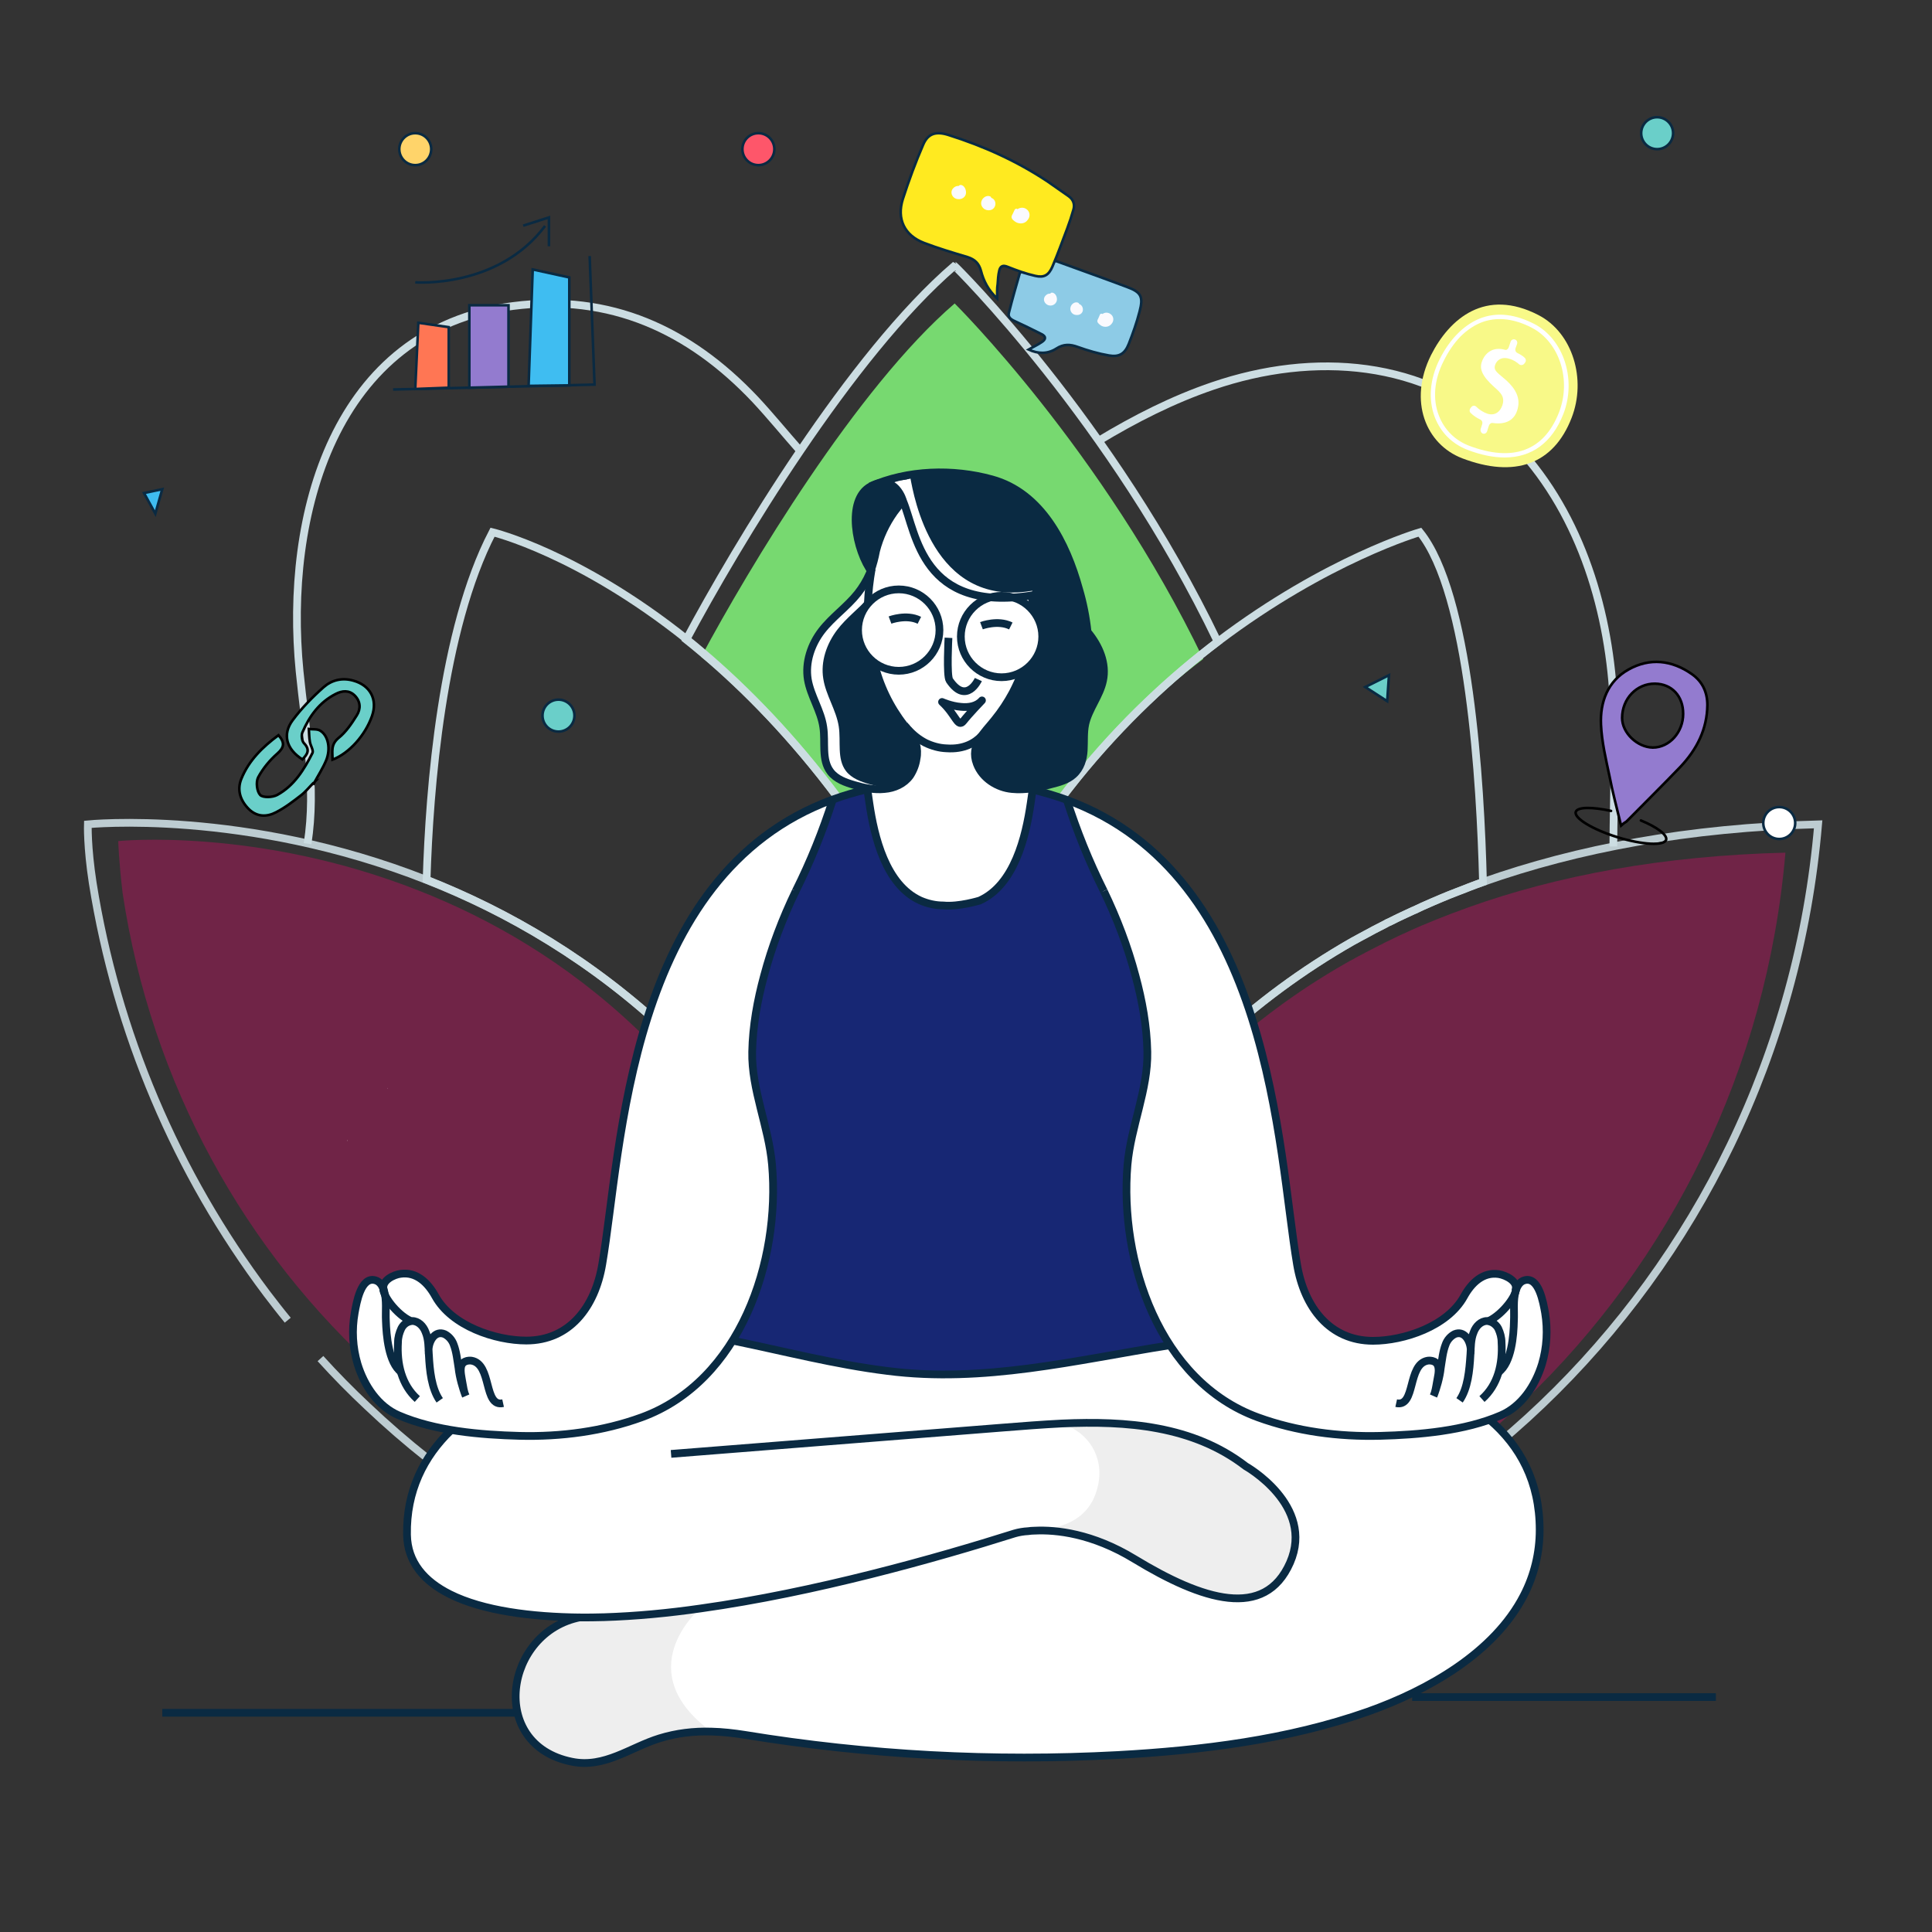 <?xml version="1.0" encoding="utf-8"?>
<!-- Generator: Adobe Illustrator 26.0.2, SVG Export Plug-In . SVG Version: 6.00 Build 0)  -->
<svg version="1.1" id="Layer_1" xmlns="http://www.w3.org/2000/svg" xmlns:xlink="http://www.w3.org/1999/xlink" x="0px" y="0px"
	 viewBox="0 0 750 750" style="enable-background:new 0 0 750 750;" xml:space="preserve">
<rect x="0" y="0" width="750" height="750" fill="#333333" stroke="none"/>
<style type="text/css">
	.st0{fill:#FAFAFE;}
	.st1{fill:#3FBDF1;}
	.st2{opacity:0.3;fill:#FF7654;enable-background:new    ;}
	.st3{fill:none;stroke:#CCDDE2;stroke-width:4.82;stroke-miterlimit:10;}
	.st4{fill:none;stroke:#CCDDE2;stroke-width:3;stroke-miterlimit:10;}
	.st5{opacity:0.9;fill:none;stroke:#CCDDE2;stroke-width:3;stroke-miterlimit:10;enable-background:new    ;}
	.st6{fill:#FFFFFF;}
	.st7{fill:#937BCF;}
	.st8{fill:none;stroke:#0A2A42;stroke-width:3;stroke-miterlimit:10;}
	.st9{fill:#0A2A42;}
	.st10{fill:none;stroke:#0A2A42;stroke-width:4.82;stroke-miterlimit:10;}
	.st11{fill:#FF7654;stroke:#0A2A42;stroke-miterlimit:10;}
	.st12{fill:#3FBDF1;stroke:#0A2A42;stroke-miterlimit:10;}
	.st13{fill:none;stroke:#000000;stroke-linecap:round;stroke-miterlimit:10;}
	.st14{fill:#937BCF;stroke:#000000;stroke-miterlimit:10;}
	.st15{fill:#6ACFC9;stroke:#000000;stroke-miterlimit:10;}
	.st16{fill:#FE566A;stroke:#0A2A42;stroke-miterlimit:10;}
	.st17{fill:#6ACFC9;stroke:#0A2A42;stroke-miterlimit:10;}
	.st18{fill:#FFD46A;stroke:#0A2A42;stroke-miterlimit:10;}
	.st19{fill:#FFFFFF;stroke:#0A2A42;stroke-miterlimit:10;}
	.st20{fill:none;stroke:#0A2A42;stroke-miterlimit:10;}
	.st21{fill:#937BCF;stroke:#0A2A42;stroke-miterlimit:10;}
	.st22{fill:#FFD46A;}
	.st23{fill:none;stroke:#0A2A42;stroke-width:3;stroke-linecap:round;stroke-linejoin:round;stroke-miterlimit:10;}
	.st24{opacity:0.3;fill:#FF0075;enable-background:new    ;}
	.st25{fill:#77D970;}
	.st26{fill:#EEEEEE;}
	.st27{fill:#172774;}
	.st28{fill:#8DCBE6;stroke:#0A2A42;stroke-miterlimit:10;}
	.st29{fill:#FFEA20;stroke:#0A2A42;stroke-miterlimit:10;}
	.st30{fill:#F8F988;}
</style>
<rect x="-2411.9" y="-759" class="st0" width="827.2" height="771.4"/>
<g>
	<path class="st1" d="M-1983.5-332.9l-1.4-0.3c0.2-0.5,0.4-1,0.6-1.5C-1984.1-334.1-1983.8-333.4-1983.5-332.9z"/>
	<path class="st1" d="M-1983.5-332.9l-1.4-0.3c0.2-0.5,0.4-1,0.6-1.5C-1984.1-334.1-1983.8-333.4-1983.5-332.9z"/>
	<path class="st2" d="M-2011.3-94.3c-0.4,0-0.8,0-1.2,0c-160.2,0-292.9-121.4-316.7-280c-1.6-13.5-1.8-21.6-1.8-21.6
		s57.8-5.9,124.8,20.5c59.4,23.4,126.1,72.1,166.4,172.8v0.1c0.2,0.6,0.5,1.2,0.7,1.8c12,30.4,21.6,65.6,27.8,106.2
		C-2011.3-94.4-2011.3-94.3-2011.3-94.3z"/>
	<path class="st2" d="M-1638.3-391c-15.3,179.7-161,320.7-338.7,321.4c0.1-8.2,2.7-100.4,58.3-184c24.9-37.7,58.3-69,97.6-91.4
		c1.1-0.6,2.2-1.2,3.3-1.9c1.4-0.8,2.8-1.5,4.2-2.3c0.4-0.2,0.7-0.4,1.1-0.6c1.4-0.7,2.7-1.4,4.1-2.1c0.7-0.4,1.5-0.7,2.2-1.1
		c1.5-0.8,3-1.5,4.5-2.2s2.9-1.4,4.3-2c0.2-0.1,0.3-0.2,0.5-0.2c1.1-0.5,2.2-1,3.3-1.5c1.4-0.6,2.7-1.2,4.1-1.8
		c4.1-1.8,8.2-3.4,12.5-5l1.5-0.6c1.8-0.7,3.6-1.4,5.4-2C-1733.1-381.5-1689.6-389.8-1638.3-391z"/>
	<path class="st1" d="M-1880.2-471.6c-36.3,27.5-77.2,70.8-104.2,136.9c-32.1-67.9-71-110.9-104.5-137.7
		c19.8-36.9,64.6-111.8,105.4-146.8C-1983.5-619.2-1921.9-558.3-1880.2-471.6z"/>
	<path class="st3" d="M-2015.4-184.8L-2015.4-184.8C-2015.4-184.9-2015.4-184.8-2015.4-184.8z"/>
	<path class="st4" d="M-1984.4-333.8c-0.2,0.5-0.4,1-0.6,1.5c-16.3,40.6-27.7,89.2-30.4,147.4c-45.3-113.4-120.5-168.4-187.5-194.8
		c1.2-37.9,6.4-103.8,27.4-144.4c0,0,35.7,8.5,80.6,44.5C-2059.5-451.2-2018.3-405.7-1984.4-333.8z"/>
	<path class="st3" d="M-1983.5-331.9l-1.5-0.3c0.2-0.5,0.4-1,0.6-1.5C-1984.1-333.2-1983.8-332.5-1983.5-331.9z"/>
	<path class="st3" d="M-2015.4-184.8L-2015.4-184.8C-2015.4-184.9-2015.4-184.8-2015.4-184.8z"/>
	<path class="st3" d="M-1983.5-331.9l-1.5-0.3c0.2-0.5,0.4-1,0.6-1.5C-1984.1-333.2-1983.8-332.5-1983.5-331.9z"/>
	<path class="st5" d="M-2260.7-196.7c-3-3.6-5.9-7.3-8.7-11.1c-37.7-50.1-62.5-108.7-72.3-170.6c-2.4-15.2-2.1-24.4-2.1-24.4
		s65.1-6.6,140.7,23.1c67,26.4,142.2,81.3,187.5,194.8v0.1c0.3,0.7,0.6,1.4,0.8,2.1c13.6,34.3,24.3,74,31.4,119.8c0,0.1,0,0.2,0,0.3
		c-0.5,0-0.9,0-1.4,0c-93.5-0.1-178.8-37.4-243-98.3c-6.7-6.3-13.2-13-19.5-19.8"/>
	<path class="st3" d="M-2015.4-184.8L-2015.4-184.8C-2015.4-184.9-2015.4-184.8-2015.4-184.8z"/>
	<path class="st5" d="M-1624.7-402.7c-16.2,190-170.3,339.2-358.3,340c0.1-8.6,2.8-106.2,61.7-194.6c26.3-39.9,61.7-73,103.2-96.7
		c1.2-0.7,2.3-1.3,3.5-2c1.5-0.8,2.9-1.6,4.4-2.4c0.4-0.2,0.8-0.4,1.2-0.7c1.5-0.8,2.9-1.5,4.4-2.3c0.8-0.4,1.5-0.8,2.3-1.1
		c1.6-0.8,3.2-1.6,4.8-2.4c1.6-0.7,3-1.4,4.6-2.1l0.5-0.3c1.1-0.5,2.3-1,3.5-1.6c1.4-0.7,2.9-1.3,4.4-1.9c4.3-1.9,8.7-3.6,13.2-5.3
		l1.6-0.6c1.9-0.7,3.8-1.4,5.8-2.1C-1725-392.6-1679-401.4-1624.7-402.7z"/>
	<path class="st4" d="M-1874.2-478.7c-38.4,29.1-81.6,74.9-110.2,144.8c-33.9-71.9-75.1-117.4-110.5-145.7
		c20.9-39,68.3-118.3,111.4-155.3C-1983.5-634.9-1918.3-570.4-1874.2-478.7z"/>
	<path class="st6" d="M-2235.8-271c0-0.1,0-0.1,0-0.2s0-0.1,0-0.2s0-0.2,0-0.3c0,0.2,0.1,0.4,0.1,0.6
		C-2235.7-271.1-2235.7-271.1-2235.8-271C-2235.7-271.1-2235.7-271-2235.8-271z"/>
	<path class="st6" d="M-2219.1-292.8c0-0.1,0-0.3,0.1-0.5L-2219.1-292.8z"/>
	<path class="st6" d="M-2219.1-292.8c0-0.1,0-0.3,0.1-0.5L-2219.1-292.8z"/>
	<path class="st6" d="M-2235.8-271.2v0.1C-2235.8-271.1-2235.8-271.1-2235.8-271.2s0-0.1,0-0.2s0-0.2,0-0.3
		C-2235.8-271.5-2235.8-271.3-2235.8-271.2z"/>
	<path class="st4" d="M-1764.1-378.8c-1.9,0.7-3.9,1.4-5.8,2.1l-1.6,0.6c-4.5,1.7-9,3.5-13.2,5.3c-1.5,0.6-2.9,1.2-4.4,1.9
		c-1.2,0.5-2.3,1-3.5,1.6l-0.5,0.3c-1.5,0.7-3.1,1.4-4.6,2.1s-3.3,1.5-4.8,2.4c-0.8,0.4-1.6,0.8-2.3,1.1c-1.5,0.7-2.9,1.5-4.4,2.3
		c-0.4,0.2-0.8,0.4-1.2,0.7c-1.5,0.8-2.9,1.6-4.4,2.4c-1.2,0.7-2.3,1.3-3.5,2c-41.5,23.7-76.9,56.8-103.2,96.7
		c-58.9,88.4-61.6,186-61.7,194.6l-0.1-0.3c-7-45.8-17.8-85.4-31.4-119.8l1.1-3.5l-1.8,1.4c0,0,0,0,0-0.1
		c2.6-58.2,14-106.8,30.4-147.4l1.5,0.3c-0.3-0.6-0.6-1.3-0.9-1.9c28.5-69.9,71.8-115.7,110.2-144.8c45.2-34.2,83.8-45.3,83.8-45.3
		C-1769.7-498.5-1765-420.7-1764.1-378.8z"/>
	<path class="st6" d="M-1757.9-106.9c-1.6-0.3-16.6-2.4-29.4-8.3c-9.9-4.6-18.5-11.4-18.5-21.4"/>
	<path class="st6" d="M-1784.3-136.5c0,0-14.7,17.1-3,21.4L-1784.3-136.5z"/>
	<path class="st6" d="M-1794-99.6c2.1-2.9,12.9,2.9,20-10.8L-1794-99.6z"/>
	<path class="st3" d="M-1757.9-106.9c-1.6-0.3-16.6-2.4-29.4-8.3c-9.9-4.6-18.5-11.4-18.5-21.4"/>
	<path class="st3" d="M-1784.3-136.5c0,0-14.7,17.1-3,21.4"/>
	<path class="st3" d="M-1794-99.6c2.1-2.9,12.9,2.9,20-10.8"/>
	<path class="st6" d="M-1739.6-178.6c2.1-6.9,2.5-14.2,1.2-21.2c-0.7-4.1-2.6-15.2-8.5-13.5c-1.7,0.5-2.7,1.9-3.4,3.6
		c0.8-3.7-4.5-6-7.1-6.3c-6.6-0.9-11.4,3.7-14.5,9.3c-6.9,12.4-25.1,18.4-37.8,18.4c-17.9,0-28.5-13.9-31.6-31.8
		c-8.2-47.4-10.3-161.6-95.7-193c-4.7-1.7-9.5-3.2-14.4-4.3v0.1c-0.1,0-0.1,0-0.2-0.2c0-0.1-0.1-0.2-0.1-0.3c2.7-0.4,5.4-1,8-1.7
		c3.4-0.9,6.9-1.9,9.4-4.1c3-2.6,4-6.4,4.3-10c0-0.6,0.1-1.2,0.1-1.7s0-0.9,0-1.4c0-0.7,0-1.3,0-2c0-0.5,0-1,0-1.5l4.2-13.3
		c1.5-3,3-5.9,3.7-9.1c0.3-1.3,0.4-2.6,0.4-3.9c0-0.3,0-0.6,0-0.9c-0.3-5.5-3-10.9-6.7-15.5c-0.7-6-1.9-12-3.5-17.8
		c-5.2-19.1-15.7-39.8-36.2-45.6c-15.1-4.2-32.8-4-47.6,1.7l0,0l0,0l-1.4,0.6l1.4-0.6c-1,0.3-1.9,0.7-2.8,1.2
		c-4.8,2.6-6.5,8.6-6.3,15.2c0,0.4,0,0.7,0.1,1.1c0,0.5,0.1,1,0.1,1.5c0.7,6.5,3.2,13.1,6.2,17.4c-0.1,0.3-0.3,0.6-0.4,1
		c-1.3,3-3,5.7-5,8.3c-4.5,5.7-10.5,9.9-14.9,15.6s-6.9,13.1-5.8,20.3c1.1,6.9,5.5,13,6.5,19.8c0.9,6.3-0.8,13.5,3,18.5
		c2.4,3.1,6.3,4.5,10,5.6c1.6,0.5,3.3,0.8,4.9,1.2c-0.2,0.6-0.3,0.6-0.4,0.6c-4.7,1.1-9.3,2.5-13.8,4.1l-0.7,0.3
		c-84.7,31.7-86.9,145.4-95,192.7c-3,17.9-13.7,31.8-31.6,31.8c-12.7,0-30.9-6-37.8-18.4c-3.2-5.6-7.9-10.3-14.5-9.3
		c-2.6,0.4-7.6,2.5-7.1,6c0,0.1,0,0.3,0,0.4v0.1v0.1v0.1c-0.6-1.8-1.6-3.4-3.5-4c-5.9-1.7-7.8,9.4-8.5,13.5
		c-1.3,7.1-0.8,14.4,1.2,21.2c2.7,9.1,8.5,17.6,17,21.3c7,2.9,14.3,4.9,21.8,6.1c-11.3,11-18.6,25.2-18.2,43.4
		c0.3,11.4,7.1,19.4,17.9,24.7c13.8,6.9,33.9,9.4,54.3,9.6h0.1c-2.3,0.4-4.6,1.1-6.8,2.1c-2.5,1-4.9,2.4-7,4.1
		c-0.8,0.6-1.5,1.2-2.2,1.9c-0.4,0.3-0.7,0.7-1.1,1c-0.7,0.7-1.3,1.4-1.9,2.1c-1.2,1.4-2.3,3-3.3,4.6c-0.5,0.8-0.9,1.6-1.3,2.4
		s-0.8,1.7-1.1,2.6c-0.5,1.3-0.9,2.6-1.3,4c-0.2,0.9-0.4,1.8-0.6,2.7c-1.5,8.7,0.5,17.7,6.7,24.1c1.1,1.2,2.3,2.2,3.6,3.2
		c0.7,0.5,1.4,0.9,2.1,1.4c1.5,0.9,3.2,1.7,4.8,2.3c1.8,0.7,3.7,1.2,5.6,1.6c13.5,2.7,24.3-6,36.4-9.8c7-2.1,14.2-3,21.4-2.7
		c4.7,0.1,9.4,0.6,14.1,1.4c51.2,8.4,103.1,11.2,154.9,8.4c35-1.9,70.7-6.3,103.9-18c25-8.8,52.5-24.3,64.8-48.2
		c4.4-8.4,6.6-17.8,6.6-27.3c0-19.9-8.2-34.8-20.8-45.8c1.6-0.6,3.2-1.2,4.8-1.9C-1748-160.9-1742.3-169.5-1739.6-178.6z"/>
	<path class="st1" d="M-2084.7-25.8c-7.3-0.2-14.5,0.7-21.5,2.7c-12.2,3.7-22.9,12.5-36.5,9.8c-35.2-7.1-27.9-54,3.7-60l0,0
		c3-0.1,6-0.1,9-0.1h0.2c14.5,0,28.7,0.4,40.3-3.6C-2090.4-76.1-2118.7-50.9-2084.7-25.8z"/>
	<path class="st7" d="M-1894.7-186.3c-39.3,6.3-77.4,15.9-117.4,10.7c-21.7-2.8-43-8.4-64.4-12.7c13.3-21.5,18.5-49.1,16.4-73.2
		c-1.4-15.8-8.6-31.1-8.2-46.8c0.3-10.7,2.2-21.3,5-31.5c3.2-12.1,7.6-23.9,13.1-35.1l0.1-0.1c6-12.3,11.2-24.9,15.4-37.9
		c4.7-1.7,9.5-3.2,14.3-4.3l0.8,5.9c2,13.9,6.7,33.9,21.2,40.4c3,1.3,6.2,2,9.5,2c6.5,0.7,15.1-2,15.1-2
		c14.5-6.5,19.2-26.5,21.2-40.4l0.8-5.9c4.9,1.1,9.6,2.6,14.3,4.3c4.2,13,9.4,25.7,15.4,37.9l0.1,0.1c5.5,11.3,9.8,23,13,35.1
		c2.9,10.3,4.6,20.9,5,31.5c0.4,15.7-6.9,31-8.2,46.8C-1914.5-236.7-1909-208-1894.7-186.3z"/>
	<path class="st8" d="M-1937-413.1C-1937-413.1-1937-413-1937-413.1c4.2,13.1,9.3,25.8,15.4,38"/>
	<path class="st8" d="M-1761.3-155.4c12.7,11,20.8,25.8,20.9,45.8c0,9.5-2.2,18.8-6.6,27.3c-12.3,23.9-39.8,39.4-64.8,48.2
		c-33.2,11.7-68.9,16.1-103.9,18c-51.8,2.8-103.7,0-154.8-8.4c-4.7-0.8-9.4-1.2-14.1-1.4c-7.2-0.2-14.5,0.7-21.4,2.7
		c-12.2,3.7-22.9,12.5-36.5,9.8c-35.2-7.1-27.9-54,3.7-60"/>
	<path class="st1" d="M-1844.3-96.1c-10.4,23.9-36.3,15.7-64.6-1.5c-17.6-10.7-32.6-12.2-41.5-11.8c12.5-1.1,23.4-5,26.5-19.1
		c2.5-11.5-4-22-15.2-25.4c26.9-1.2,54.5,0.8,76.4,17.8C-1862.7-136.1-1833.9-120-1844.3-96.1z"/>
	<path class="st9" d="M-1999.3-430.3c-0.3,2.5-1.2,5-2.6,7.1c-2.3,3.1-6,4.8-9.7,5.4c-2.3-0.3-4.7-0.8-6.9-1.5
		c-3.8-1.1-7.7-2.5-10-5.6c-3.9-5.1-2.1-12.3-3-18.6c-1-6.9-5.4-12.9-6.5-19.8c-1.2-7.1,1.4-14.6,5.8-20.3
		c3.8-4.9,8.8-8.7,12.9-13.2c0,0.6-0.1,1.2-0.1,1.8c-1.5,1.7-2.6,3.8-3.3,5.9c-0.7,2.2-0.9,4.5-0.7,6.8c0.2,2.3,0.9,4.5,2,6.5
		s2.6,3.8,4.4,5.2c1.6,6.7,5.6,21.4,15.7,30.1c0.9,1.2,1.5,2.5,1.9,3.9C-1999-434.5-1998.9-432.4-1999.3-430.3z"/>
	<path class="st9" d="M-1921.9-462.8c-1.3,6.3-6.1,11.8-7.4,18.1c-0.7,3.6-0.4,7.3-0.6,10.9c-0.1,2.4-0.7,4.7-1.7,6.8
		c-0.7,1.2-1.5,2.3-2.5,3.3c-2.5,2.2-6,3.2-9.4,4.1c-5.2,1.3-10.7,2.4-16.1,1.9c-6.2-0.6-12.4-4.5-14.7-10.5
		c-1.8-4.7-0.4-8.3,2-11.7v-0.1c2.6-2,5-4.2,7.1-6.6c9.8-24.4,14.2-17.5,15.4-25.5c4.5-3,3.3-9,1.1-14.4c-1.9-4.6-0.6-8.4-3-11.3
		l5.6-0.2c-2.1-2.5-5.3-1-5.3-1c-1.8,0.3,1.7-1.2-0.4-0.9c-40.9,6.8-48.7-39.7-50.1-47c-1.2,1.3-5.8,0.5-6.8,2
		c-0.4,0.6,4.1,8.2,3.7,8.9c-0.1-0.5-0.2-0.9-0.3-1.2c-1.2,1.3-2.3,2.7-3.3,4.2c-3.3,4.7-5.8,9.9-7.3,15.5c-0.1,0.2-0.1,0.4-0.1,0.5
		c-0.6,2.9-1.3,5.7-2.2,8.5c-3.7-5.2-6.5-13.8-6.5-21.4c0-6,1.8-11.4,6.3-13.9c0.1-0.1,0.3-0.1,0.4-0.2c0.8-0.4,1.6-0.7,2.4-1h0.1
		c14.9-5.7,32.5-5.9,47.6-1.7c20.5,5.8,31,26.5,36.3,45.6c1.7,5.8,2.8,11.8,3.5,17.8C-1923.5-477.2-1920.5-469.9-1921.9-462.8z"/>
	<path class="st8" d="M-2101.4-141.3l41.9-3.3c32-2.5,63.9-5.1,95.9-7.6c8-0.6,16.3-1.3,24.6-1.7c26.9-1.2,54.5,0.8,76.4,17.8
		c0,0,28.8,16.1,18.4,40c-10.5,23.9-36.3,15.7-64.6-1.5c-17.6-10.7-32.6-12.2-41.5-11.8h-0.1c-1,0-1.9,0.1-2.7,0.2
		c-1.9,0.1-3.8,0.5-5.7,1c-32.6,10.3-83,24.5-130.3,31.2c-13.4,2-26.8,3.2-40.4,3.7h-0.2c-3.1,0.1-6.1,0.1-9.1,0.1h-0.1
		c-20.4-0.2-40.5-2.8-54.3-9.6c-10.7-5.4-17.6-13.3-17.9-24.7c-0.3-18.2,7-32.5,18.3-43.5"/>
	<path class="st8" d="M-1761.4-196.5c5.5-2.5,11.9-10.7,11.1-14"/>
	<path class="st8" d="M-1800-162.3c8.2,1.8,4.4-16.2,13.2-17.7c0,0,3.5-0.5,4.2,2.4c0.5,2-0.2,4.5-0.6,6.5c-0.4,1.8-0.7,4.1-1.4,5.7
		c0.7-1.8,1.3-3.7,1.8-5.6c0.5-2,0.9-4,1.1-6.1c0.5-3.3,0.9-6.8,2.1-9.8c0.7-1.9,2-3.4,3.8-4.3c3.9-1.6,6.3,2.4,6.7,6
		c0.1,0.4,0.1,0.8,0,1.2c0,0.5,0,1-0.1,1.5c-0.4,6.2-1,13.9-4.5,18.8c3.5-4.9,4.2-12.4,4.5-18.6c0.2-3.3,0.1-6.8,1.4-9.8
		c0.5-1.2,1.2-2.3,2.1-3.2s2.1-1.4,3.4-1.4c1,0.1,1.9,0.4,2.7,1c0.8,0.5,1.5,1.3,1.9,2.2c0.9,1.8,1.4,3.8,1.4,5.8
		c0.5,8.9-1.5,17.7-8.1,23.6"/>
	<path class="st8" d="M-1921.6-375.1c5.5,11.3,9.9,23.1,13.1,35.2c2.8,10.3,4.7,20.9,5,31.5c0.4,15.7-6.9,31-8.2,46.8
		c-3.5,40.1,13.2,90,54.2,105c16.2,5.9,33.6,8.1,50.7,7.7c16.3-0.4,35.2-2,50.3-8.5c8.5-3.7,14.2-12.2,17-21.3
		c2.1-6.9,2.5-14.2,1.2-21.2c-0.7-4.1-2.6-15.2-8.5-13.4c-2,0.6-3,2.4-3.6,4.4c-1.2,4.1-0.6,8.4-0.7,12.6c-0.2,5.9-1,17.3-6.4,21.2"
		/>
	<path class="st8" d="M-2019.9-417.3l0.8,5.9c2,13.9,6.7,33.8,21.2,40.4c3,1.3,6.2,2,9.5,2c6.5,0.7,15.1-2,15.1-2
		c14.5-6.5,19.2-26.5,21.2-40.4l0.8-5.9"/>
	<path class="st8" d="M-2034.2-413.1C-2034.2-413.1-2034.2-413-2034.2-413.1c-4.2,13.1-9.3,25.8-15.4,38l-0.1,0.1"/>
	<path class="st8" d="M-2220.7-208.9l-0.1-0.4c0-0.1,0-0.1,0-0.2c0,0,0,0,0-0.1c-0.9-3.7,4.4-6,7.1-6.4c6.5-0.9,11.4,3.7,14.5,9.3
		c6.8,12.4,25.1,18.4,37.8,18.4c17.9,0,28.6-13.9,31.6-31.8c8.1-47.4,10.3-161.6,95.7-193c4.7-1.7,9.5-3.2,14.4-4.3l1.3-0.3"/>
	<path class="st8" d="M-1952.6-417.5c0.4,0.1,0.8,0.2,1.3,0.3c4.9,1.1,9.7,2.6,14.3,4.3c85.4,31.3,87.6,145.5,95.7,193
		c3,17.9,13.7,31.8,31.6,31.8c12.7,0,30.9-6,37.8-18.4c3.1-5.6,7.9-10.3,14.5-9.3c2.8,0.4,8.6,3,6.9,7.1"/>
	<path class="st8" d="M-2209.8-196.5c-5.5-2.5-11.9-10.7-11.1-14"/>
	<path class="st8" d="M-2171.2-162.3c-8.2,1.8-4.5-16.2-13.2-17.7c0,0-3.5-0.5-4.2,2.4c-0.5,2,0.2,4.5,0.6,6.5
		c0.4,1.8,0.7,4.1,1.4,5.7c-0.7-1.8-1.3-3.7-1.8-5.6c-0.5-2-0.9-4-1.1-6.1c-0.5-3.3-0.9-6.8-2.1-9.8c-0.7-1.9-2-3.4-3.8-4.3
		c-3.9-1.6-6.3,2.4-6.7,6c0,0.4-0.1,0.8,0,1.2c0,0.5,0,1,0.1,1.5c0.4,6.2,1,13.9,4.5,18.8c-3.5-4.9-4.2-12.4-4.5-18.6
		c-0.2-3.3-0.1-6.8-1.4-9.8c-0.5-1.2-1.2-2.3-2.1-3.2c-0.9-0.9-2.1-1.4-3.4-1.4c-1,0.1-1.9,0.4-2.7,1c-0.8,0.5-1.4,1.3-1.9,2.2
		c-0.9,1.8-1.4,3.8-1.4,5.8c-0.5,8.9,1.5,17.7,8.1,23.6"/>
	<path class="st8" d="M-2049.6-375.1c-5.5,11.3-9.9,23.1-13.1,35.2c-2.8,10.3-4.7,20.9-5,31.5c-0.4,15.7,6.9,31,8.2,46.8
		c3.5,40.1-13.2,90-54.2,105c-16.2,5.9-33.6,8.1-50.7,7.7c-16.3-0.4-35.2-2-50.3-8.5c-8.5-3.7-14.2-12.2-17-21.3
		c-2-6.9-2.5-14.2-1.2-21.2c0.7-4.1,2.6-15.2,8.5-13.4c2,0.6,3,2.4,3.6,4.4c1.2,4.1,0.6,8.4,0.7,12.6c0.2,5.9,1,17.3,6.4,21.2"/>
	<path class="st8" d="M-2005.1-537c-1.3,1.4-2.5,2.9-3.6,4.5c-3.4,4.9-6,10.3-7.5,16c-0.6,2.9-1.3,5.7-2.2,8.5
		c-0.1,0.3-0.3,0.7-0.4,1c-1.3,3-2.9,5.7-4.9,8.3c-4.5,5.6-10.5,9.9-14.9,15.6s-6.9,13.1-5.8,20.3c1.1,6.9,5.5,12.9,6.5,19.8
		c0.9,6.3-0.8,13.5,3,18.5c2.4,3.1,6.3,4.5,10,5.6c4,1.1,8.2,2,12.3,1.6c4.1-0.4,8.3-2.2,10.7-5.5c1.4-2.1,2.3-4.6,2.6-7.1
		c0.4-2.1,0.3-4.2-0.2-6.2c-0.8-2.9-3-5.3-4.9-7.7c-6-7.7-10.2-16.6-12.5-26.1"/>
	<path class="st8" d="M-1951.1-491.7c0-2.1-0.1-4.1-0.3-6.2"/>
	<path class="st8" d="M-2018-509c-0.9,4.8-1.4,9.6-1.6,14.5"/>
	<path class="st8" d="M-1945.1-499c-0.9,0.2-5.5,0.9-6.4,1.1c-46.1,7.3-48.1-25.8-53.7-39.1c0,0-3.1-11.8-13.5-6.2
		s-6.2,26.9,0.6,35.9"/>
	<path class="st10" d="M-2013.3-524.4L-2013.3-524.4"/>
	<path class="st8" d="M-1938.3-493l10,10.2"/>
	<path class="st8" d="M-2004.3-443.9c0.1,0.1,0.2,0.3,0.3,0.4c0.1,0.2,0.2,0.3,0.4,0.5c0.2,0.3,0.5,0.6,0.7,0.9l0.1,0.1
		c2,2.3,4.4,4.1,7.1,5.4s5.6,2.1,8.7,2.3c7.3,0.6,12-2.3,14.7-5.2"/>
	<path class="st8" d="M-1964.1-463.9c9.3,0,16.9-7.6,16.9-16.9s-7.6-16.9-16.9-16.9s-16.9,7.6-16.9,16.9S-1973.4-463.9-1964.1-463.9
		z"/>
	<path class="st8" d="M-2006.8-466.6c9.3,0,16.9-7.6,16.9-16.9s-7.6-16.9-16.9-16.9s-16.9,7.6-16.9,16.9S-2016.1-466.6-2006.8-466.6
		z"/>
	<path class="st8" d="M-2010.4-487.6c0,0,6.9-2.6,12.2,0.1"/>
	<path class="st8" d="M-1972.4-485.3c0,0,6.9-2.6,12.2,0.1"/>
	<path class="st8" d="M-2018.6-543.2c15.4-6.8,34.4-7.4,50.5-2.9c20.5,5.7,31,26.5,36.2,45.6c1.7,5.8,2.8,11.8,3.5,17.8
		c4.9,5.9,7.9,13.2,6.4,20.3c-1.3,6.3-6,11.8-7.4,18.1c-0.7,3.6-0.4,7.3-0.6,10.9s-1.3,7.4-4.3,10c-2.5,2.2-6,3.3-9.4,4.1
		c-5.2,1.3-10.7,2.4-16.1,1.9c-6.2-0.6-12.4-4.5-14.7-10.5c-3-7.9,3.1-12.9,7.5-18.4c2.8-3.5,5.3-7.2,7.4-11.1c1.5-2.9,2.9-5.9,4-9"
		/>
	<path class="st8" d="M-2075.9-188.3c21.4,4.3,42.7,9.9,64.4,12.7c40.1,5.1,78.1-4.5,117.4-10.7"/>
	<path class="st8" d="M-2292.3-71.3h146.6"/>
	<path class="st8" d="M-1751-74.1h126.2"/>
	<path class="st4" d="M-1923.7-562.2c15.1-9.1,30.8-17.1,47.5-22.8c41.7-14.3,88.2-11.1,121.2,20.2c28.6,27.1,42.2,67.3,44.9,105.8
		c0,0.6,0.1,1.2,0.1,1.8c1.3,19.9,0.2,41.8,0.1,63.7"/>
	<path class="st4" d="M-2252.4-394.8c3.8-24.1-0.9-46.8-3.4-71.6c-6.5-64.7,14.1-142.1,88.6-151.7c40.5-5.3,73.4,9.8,100.7,38.8
		c6.2,6.5,12.3,14.2,18.8,21.5"/>
</g>
<g>
	<path class="st11" d="M-1960.5-632.3c2.6,0.3,4.6,0.7,6.6,0.6c2.8-0.1,4.8-1.8,6.2-4.1c0.7-1.2,1.4-1.3,2.5-0.8
		c9.7,3.5,19.4,7,29,10.6c5.8,2.2,6.9,4.1,5.2,10.2c-1.2,4.6-2.8,9.1-4.5,13.5c-1.6,4.1-3.9,5.6-8.3,4.8s-8.8-2-13-3.5
		c-3.2-1.1-5.9-1.3-8.9,0.6c-3.6,2.3-7.6,2.3-11.5,0.5c1.9-1,3.8-1.9,5.5-3.1c1.6-1.1,2-2.3-0.1-3.3c-3.7-1.8-7.3-3.7-11-5.4
		c-1.7-0.8-3.1-1.7-2.5-3.8C-1963.7-621.2-1962.1-626.8-1960.5-632.3z"/>
	<path class="st12" d="M-1970-621.3c-3.8-3.5-5.7-7.4-6.8-11.6c-0.8-3.1-2.6-4.7-5.6-5.6c-6.1-1.8-12.2-3.6-18.1-5.9
		c-8.1-3.1-11.5-9.9-8.8-18.3c2.5-7.6,5.2-15.2,8.5-22.6c2.1-4.7,5.5-5.6,10.5-4c14.6,4.6,28.4,10.8,41.1,19.3c3,2,5.9,4.1,8.8,6.2
		c1.9,1.4,2.5,3.4,1.9,5.6c-0.7,2.6-1.6,5.2-2.6,7.8c-2,5.3-4,10.7-6.2,16c-1.5,3.4-3.5,4.6-7.1,3.8c-3.9-0.9-7.7-2.2-11.4-3.7
		c-2.1-0.8-3.1-0.3-3.6,1.6c-0.4,1.8-0.6,3.6-0.7,5.5C-1970.1-625.5-1970-623.7-1970-621.3z"/>
	<path class="st0" d="M-1985.2-668.4c-0.3,0-0.6,0.2-0.9,0.4c-1.2-0.1-2.3,0.7-2.7,1.9c-0.6,1.5,0.4,3.1,1.9,3.6
		c1.6,0.5,3.3-0.3,3.8-1.9C-1982.6-665.9-1983.4-668.4-1985.2-668.4z"/>
	<path class="st0" d="M-1972.5-663.1c0-0.3-0.2-0.5-0.5-0.6c-1.5-0.6-3.1,0.6-3.5,2c-0.5,1.6,0.5,3.2,2,3.7c1.5,0.4,3.1-0.1,3.6-1.7
		C-1970.4-661.2-1971.1-662.7-1972.5-663.1z"/>
	<path class="st0" d="M-1957.8-658.4c-1.1-0.8-2.7-0.8-3.7,0c-0.3-0.3-1-0.2-1.2,0.3l-0.7,1.6c-0.2,0.5-0.6,1-0.5,1.6
		c0.1,0.9,1.2,1.6,1.9,2c1.7,0.9,3.7,0.5,4.9-1C-1956.2-655.3-1956.3-657.4-1957.8-658.4z"/>
	<path class="st0" d="M-1947.2-623.7c-0.3,0-0.6,0.2-0.8,0.4c-1.1-0.1-2.1,0.6-2.4,1.6c-0.5,1.4,0.4,2.8,1.7,3.2
		c1.4,0.4,2.9-0.2,3.4-1.7C-1944.9-621.4-1945.6-623.7-1947.2-623.7z"/>
	<path class="st0" d="M-1935.9-619c0-0.2-0.2-0.4-0.4-0.6c-1.3-0.5-2.7,0.5-3.1,1.8c-0.5,1.4,0.4,2.9,1.8,3.3
		c1.3,0.4,2.8-0.1,3.2-1.5C-1934.1-617.2-1934.7-618.6-1935.9-619z"/>
	<path class="st0" d="M-1922.9-614.8c-1-0.7-2.4-0.7-3.3,0c-0.3-0.2-0.9-0.2-1.1,0.2l-0.7,1.5c-0.2,0.4-0.5,0.9-0.5,1.4
		c0.1,0.8,1.1,1.4,1.7,1.8c1.5,0.8,3.3,0.5,4.3-0.9C-1921.4-612.1-1921.6-613.9-1922.9-614.8z"/>
</g>
<g>
	<path class="st13" d="M-1702.6-404.5c6.7,2.8,11.1,6,10.4,8c-0.8,2.6-9.8,2.1-20.2-1.1c-10.4-3.2-18.1-7.9-17.3-10.5
		c0.7-2.1,6.8-2.2,14.7-0.4"/>
	<path class="st14" d="M-1710.8-402.2c-1.7-7.2-3.5-13.8-4.9-20.6c-1.4-7.1-3.2-14.2-3.6-21.4c-0.5-9.4,2.8-18.1,11.4-22.9
		c8.8-4.9,18-3.9,26.3,1.9c4.4,3.1,6.5,7.4,6.4,12.9c-0.1,10.1-4.4,18.4-11.1,25.5c-7.4,7.7-15,15.2-22.5,22.8
		C-1709.2-403.5-1709.8-403.1-1710.8-402.2z M-1685-448.7c0-7.4-4.7-12.5-11.6-12.5c-7.6-0.1-13.7,6.2-13.7,14.2
		c0,6.2,6.3,12.3,12.8,12.3C-1690.6-434.8-1684.9-441.1-1685-448.7z"/>
</g>
<g>
	<path class="st15" d="M-2254.1-420.1c-1.7,1.7-3.2,3.6-5.2,5.1c-3.3,2.5-6.7,5.1-10.3,7.1c-3.8,2-8,2-11.3-1.3
		c-3.6-3.5-5.1-7.9-3.1-12.7c3.1-7.6,8.8-13.2,15.4-18.1c2.7,3,2.5,5-0.4,7.6c-3.2,2.8-6.1,6.3-8,10c-1,1.9-0.6,5.8,0.8,7.3
		c1.1,1.2,5.1,1.1,7,0c7-3.8,11.1-10.5,14.6-17.5c0.5-1.1-0.8-3.1-1.1-4.7c-0.3-1.8-0.3-3.6-0.4-5.4c1.6,0.2,3.5-0.1,4.8,0.7
		c3.3,2.1,4.3,7.6,2.3,12.3C-2250.4-426.4-2252.4-423.3-2254.1-420.1C-2254.2-419.9-2254.1-420.1-2254.1-420.1z"/>
	<path class="st15" d="M-2258.6-429.7c-6.7-4.1-8.5-10.4-4.1-16.3c3.8-5,8.2-9.7,13-13.8c3.3-2.9,7.6-3.9,12.2-2.7
		c7.1,2,10.3,7.8,7.8,14.8c-2.8,8-9.4,15.4-16.4,18.1c0-3.3-0.9-6.2,2.5-9c3.1-2.5,5.4-6,7.6-9.4c1.7-2.7,1.6-5.8-0.9-8.2
		c-2.4-2.4-5.3-2-7.9-0.7c-6.8,3.4-10.9,9.2-13.8,15.9c-0.5,1.2-0.2,3.6,0.7,4.5C-2255.2-433.7-2256.7-431.8-2258.6-429.7z"/>
</g>
<circle class="st16" cx="-1591.3" cy="-290.4" r="6.6"/>
<circle class="st17" cx="-2152.3" cy="-448" r="6.6"/>
<circle class="st18" cx="-2211.8" cy="-683.4" r="6.6"/>
<polygon class="st12" points="-1565.8,-578.3 -1576.6,-576.6 -1569.9,-568.1 "/>
<polygon class="st17" points="-1817,-459.9 -1807.9,-454 -1807.2,-464.8 "/>
<circle class="st17" cx="-1695.8" cy="-690" r="6.6"/>
<circle class="st19" cx="-1645" cy="-403.4" r="6.6"/>
<g>
	<polyline class="st20" points="-2139.3,-639 -2137.3,-585.5 -2221,-583.5 	"/>
	<polygon class="st11" points="-2197.9,-584.2 -2197.9,-609.3 -2210.5,-611.2 -2211.8,-583.7 	"/>
	<polygon class="st21" points="-2189.3,-584.2 -2189.3,-618.5 -2173,-618.5 -2173,-584.6 	"/>
	<polygon class="st12" points="-2147.8,-585.3 -2147.8,-630 -2163,-633.3 -2164.7,-585 	"/>
	<path class="st20" d="M-2211.8-628.1c0,0,34.4,2.7,54-23.5"/>
	<polyline class="st20" points="-2166.9,-651.6 -2156.2,-655 -2156.2,-643 	"/>
</g>
<g>
	<g>
		<g>
			<path class="st22" d="M-1789.7-597.7c7.7-15.3,22.6-28.1,44.6-16.7c14.3,7.4,20,26.7,13.8,42.7c-7.5,19.4-23.6,25.2-45.5,16.8
				C-1791.8-560.7-1799.3-578.6-1789.7-597.7z"/>
		</g>
	</g>
	<g>
		<path class="st6" d="M-1759.2-555.2c-4.7,0-9.9-1.1-15.5-3.2c-6.3-2.4-11.1-7.2-13.5-13.5c-2.8-7.3-2.1-15.9,2-24.2l0,0
			c4.4-8.8,10.8-15,18-17.3c6.5-2.1,13.6-1.2,21.2,2.7c12.3,6.3,17.7,23.1,12.2,37.4C-1739.5-561.4-1747.9-555.2-1759.2-555.2z
			 M-1784.6-595.3c-3.9,7.8-4.6,15.9-2,22.7c2.2,5.8,6.7,10.2,12.5,12.4c9,3.5,16.9,4.1,23.2,1.7c6.4-2.3,11.2-7.6,14.2-15.5
			c5.2-13.5,0.2-29.3-11.3-35.2c-7.1-3.7-13.8-4.5-19.8-2.6c-3.6,1.2-6.9,3.3-9.9,6.3C-1780.2-602.6-1782.6-599.2-1784.6-595.3
			L-1784.6-595.3z"/>
	</g>
	<g>
		<g>
			<path class="st6" d="M-1769.1-567.1l0.7-2c0.2-0.7-0.1-1.5-0.7-1.8c-1.6-0.7-3-1.7-4-2.8c-0.5-0.5-0.5-1.4-0.1-2l0.3-0.4
				c0.5-0.7,1.5-0.8,2.2-0.2c1.2,1.2,2.7,2.3,4.6,2.9c3.1,1,5.3-0.7,6.2-3.5c0.9-2.6,0.3-4.3-2.5-6.8c-3.8-3.4-7.5-7-6.1-11.2
				c1.2-3.6,4.5-6.6,9.8-5.1c0.6,0.2,1.3-0.4,1.5-1.1l0.7-2.2c0.3-0.8,1.1-1.2,1.8-1l0,0c0.8,0.2,1.1,1.1,0.9,1.9l-0.6,1.9
				c-0.2,0.7,0.1,1.5,0.7,1.8c1.3,0.6,2.3,1.3,3.1,2.1c0.5,0.5,0.6,1.4,0.1,2l-0.3,0.4c-0.5,0.7-1.5,0.8-2.1,0.2
				c-0.9-0.8-2.1-1.7-3.9-2.3c-3.4-1.1-5.4,0.7-6,2.6c-0.8,2.5,1.5,3.5,4.7,6.5c3.8,3.5,5.8,7.2,4.7,11.6c-1.1,4.7-4.7,7-10.5,6.1
				c-0.6-0.1-1.3,0.4-1.5,1.1l-0.8,2.4c-0.3,0.8-1.1,1.2-1.8,1l0,0C-1768.9-565.5-1769.3-566.3-1769.1-567.1z"/>
		</g>
	</g>
</g>
<path class="st23" d="M-1992.9-453.7c0,0,3.7,1.7,7.9,2c3.1,0.3,6.5-0.2,8.7-2.7c0,0-5.4,5.5-7.8,8.6
	C-1986.4-442.7-1987.2-448.3-1992.9-453.7z"/>
<path class="st8" d="M-1990.3-480.3c0,0-0.9,15.9,0.4,17.7c7.1,10.4,12-0.3,12-0.3"/>
<g>
	<path class="st1" d="M370.6,385.3l-1.3-0.3c0.2-0.5,0.4-0.9,0.5-1.4C370.1,384.2,370.3,384.8,370.6,385.3z"/>
	<path class="st1" d="M370.6,385.3l-1.3-0.3c0.2-0.5,0.4-0.9,0.5-1.4C370.1,384.2,370.3,384.8,370.6,385.3z"/>
	<path class="st24" d="M344.7,608.3c-0.4,0-0.8,0-1.2,0c-149.7,0-273.7-113.5-295.9-261.6c-1.5-12.6-1.7-20.2-1.7-20.2
		s54-5.5,116.6,19.2C218.1,367.5,280.4,413,318,507.1v0.1c0.2,0.6,0.5,1.1,0.7,1.7C329.9,537.3,338.9,570.2,344.7,608.3
		C344.7,608.1,344.7,608.2,344.7,608.3z"/>
	<path class="st24" d="M693.1,331c-14.3,167.9-150.5,299.6-316.5,300.3c0.1-7.6,2.5-93.8,54.5-171.9c23.3-35.2,54.5-64.5,91.2-85.4
		c1-0.6,2.1-1.2,3.1-1.7c1.3-0.8,2.6-1.4,3.9-2.1c0.3-0.2,0.7-0.4,1.1-0.6c1.3-0.7,2.6-1.3,3.9-2c0.7-0.4,1.4-0.7,2-1
		c1.4-0.8,2.8-1.4,4.2-2.1s2.7-1.3,4-1.9c0.2-0.1,0.3-0.1,0.5-0.2c1-0.5,2-0.9,3-1.4c1.3-0.6,2.6-1.1,3.9-1.7
		c3.8-1.6,7.7-3.2,11.7-4.7l1.4-0.5c1.7-0.6,3.4-1.3,5.1-1.9C604.6,339.9,645.2,332.2,693.1,331z"/>
	<path class="st25" d="M467.1,255.8c-33.9,25.7-72.1,66.2-97.3,127.9c-30-63.5-66.3-103.6-97.6-128.7
		c18.5-34.5,60.3-104.4,98.4-137.2C370.6,117.8,428.2,174.8,467.1,255.8z"/>
	<path class="st3" d="M340.9,523.7L340.9,523.7C340.9,523.6,340.9,523.6,340.9,523.7z"/>
	<path class="st4" d="M369.8,384.4c-0.2,0.5-0.4,0.9-0.6,1.4c-15.2,37.9-25.9,83.4-28.4,137.7c-42.4-106-112.6-157.3-175.2-182
		c1.1-35.4,5.9-97,25.6-134.9c0,0,33.3,8,75.3,41.5C299.6,274.8,338.1,317.3,369.8,384.4z"/>
	<path class="st3" d="M370.7,386.2l-1.4-0.3c0.2-0.5,0.4-1,0.6-1.4C370.1,385,370.4,385.6,370.7,386.2z"/>
	<path class="st3" d="M340.9,523.7L340.9,523.7C340.9,523.6,340.9,523.6,340.9,523.7z"/>
	<path class="st3" d="M370.7,386.2l-1.4-0.3c0.2-0.5,0.4-1,0.6-1.4C370.1,385,370.4,385.6,370.7,386.2z"/>
	<path class="st5" d="M111.7,512.5c-2.8-3.4-5.5-6.9-8.1-10.3C68.4,455.4,45.2,400.6,36,342.8c-2.2-14.2-1.9-22.8-1.9-22.8
		s60.9-6.2,131.5,21.6c62.6,24.6,132.9,76,175.2,182v0.1c0.3,0.6,0.5,1.3,0.8,1.9c12.7,32.1,22.7,69.1,29.3,111.9c0,0.1,0,0.2,0,0.2
		c-0.4,0-0.9,0-1.3,0c-87.4-0.1-167-34.9-227-91.8c-6.3-5.9-12.4-12.1-18.2-18.5"/>
	<path class="st3" d="M340.9,523.7L340.9,523.7C340.9,523.6,340.9,523.6,340.9,523.7z"/>
	<path class="st5" d="M705.8,320C690.7,497.6,546.7,637,371,637.7c0.1-8.1,2.6-99.2,57.6-181.8c24.6-37.3,57.6-68.2,96.4-90.4
		c1.1-0.6,2.2-1.2,3.3-1.8c1.4-0.8,2.7-1.5,4.1-2.2c0.4-0.2,0.8-0.4,1.1-0.6c1.4-0.7,2.7-1.4,4.1-2.1c0.7-0.4,1.4-0.8,2.2-1.1
		c1.5-0.8,3-1.5,4.5-2.2s2.8-1.3,4.3-2l0.5-0.2c1.1-0.5,2.1-1,3.2-1.5c1.3-0.6,2.7-1.2,4.1-1.8c4-1.7,8.1-3.4,12.4-5l1.5-0.6
		c1.8-0.7,3.6-1.3,5.4-2C612.2,329.5,655.2,321.3,705.8,320z"/>
	<path class="st4" d="M472.7,249.1c-35.9,27.2-76.3,70-103,135.3c-31.7-67.2-70.2-109.7-103.3-136.1
		c19.5-36.5,63.8-110.5,104.1-145.1C370.7,103.2,431.6,163.4,472.7,249.1z"/>
	<path class="st6" d="M134.9,443.1c0-0.1,0-0.1,0-0.2s0-0.1,0-0.2s0-0.2,0-0.3C135,442.7,135,442.8,134.9,443.1
		C135,443,135,443.1,134.9,443.1C135,443.1,135,443.1,134.9,443.1z"/>
	<path class="st6" d="M150.5,422.7c0-0.1,0-0.3,0.1-0.4L150.5,422.7z"/>
	<path class="st6" d="M150.5,422.7c0-0.1,0-0.3,0.1-0.4L150.5,422.7z"/>
	<path class="st6" d="M134.9,443v0.1V443c0-0.1,0-0.1,0-0.2s0-0.2,0-0.3C134.9,442.7,134.9,442.8,134.9,443z"/>
	<path class="st4" d="M575.7,342.4c-1.8,0.6-3.6,1.3-5.4,2l-1.5,0.6c-4.2,1.6-8.4,3.2-12.4,5c-1.4,0.6-2.7,1.2-4.1,1.8
		c-1.1,0.5-2.2,1-3.2,1.5l-0.5,0.2c-1.4,0.7-2.9,1.3-4.3,2c-1.4,0.7-3,1.4-4.5,2.2c-0.8,0.3-1.5,0.7-2.2,1.1
		c-1.4,0.7-2.7,1.4-4.1,2.1c-0.4,0.2-0.8,0.4-1.1,0.6c-1.4,0.8-2.7,1.5-4.1,2.2c-1.1,0.6-2.2,1.2-3.3,1.8
		c-38.8,22.1-71.8,53.1-96.4,90.4c-55,82.6-57.5,173.8-57.6,181.8l-0.1-0.2c-6.6-42.8-16.7-79.8-29.3-111.9l1-3.3l-1.7,1.3
		c0,0,0,0,0-0.1c2.5-54.3,13.1-99.8,28.4-137.7l1.4,0.3c-0.3-0.6-0.6-1.2-0.8-1.8C396.6,319,437,276.2,472.9,249
		c42.3-32,78.3-42.4,78.3-42.4C570.4,230.5,574.7,303.3,575.7,342.4z"/>
	<path class="st6" d="M581.5,596.5c-1.5-0.3-15.5-2.2-27.5-7.7c-9.3-4.3-17.3-10.7-17.3-20"/>
	<path class="st6" d="M556.8,568.8c0,0-13.7,16-2.8,20L556.8,568.8z"/>
	<path class="st6" d="M547.7,603.3c1.9-2.7,12.1,2.7,18.7-10.1L547.7,603.3z"/>
	<path class="st3" d="M581.5,596.5c-1.5-0.3-15.5-2.2-27.5-7.7c-9.3-4.3-17.3-10.7-17.3-20"/>
	<path class="st3" d="M556.8,568.8c0,0-13.7,16-2.8,20"/>
	<path class="st3" d="M547.7,603.3c1.9-2.7,12.1,2.7,18.7-10.1"/>
	<path class="st6" d="M598.5,529.5c1.9-6.4,2.3-13.2,1.2-19.8c-0.6-3.8-2.4-14.2-8-12.6c-1.6,0.4-2.6,1.8-3.2,3.4
		c0.7-3.4-4.2-5.6-6.7-5.9c-6.1-0.9-10.6,3.4-13.5,8.7c-6.4,11.6-23.4,17.2-35.3,17.2c-16.7,0-26.7-12.9-29.5-29.7
		c-7.6-44.3-9.6-151-89.5-180.3c-4.4-1.6-8.9-3-13.4-4v0.1c-0.1,0-0.1,0-0.2-0.2c0-0.1-0.1-0.2-0.1-0.3c2.5-0.4,5-0.9,7.5-1.6
		c3.2-0.8,6.5-1.8,8.8-3.8c2.8-2.4,3.7-6,4-9.4c0-0.5,0.1-1.1,0.1-1.6c0-0.4,0-0.9,0-1.3c0-0.6,0-1.2,0-1.9c0-0.5,0-1,0-1.4
		l3.9-12.4c1.4-2.8,2.8-5.6,3.5-8.5c0.3-1.2,0.4-2.4,0.3-3.6c0-0.3,0-0.5,0-0.8c-0.3-5.1-2.8-10.2-6.3-14.5
		c-0.6-5.6-1.7-11.2-3.3-16.6c-4.9-17.8-14.7-37.2-33.8-42.6c-14.1-4-30.6-3.7-44.5,1.6l0,0l0,0l-1.3,0.5l1.3-0.5
		c-0.9,0.3-1.8,0.6-2.6,1.1c-4.5,2.5-6.1,8.1-5.8,14.2c0,0.3,0,0.7,0.1,1c0,0.4,0.1,0.9,0.1,1.4c0.7,6,3,12.3,5.8,16.3
		c-0.1,0.3-0.3,0.6-0.4,0.9c-1.2,2.8-2.8,5.4-4.6,7.7c-4.2,5.3-9.9,9.2-13.9,14.6c-4.1,5.3-6.5,12.3-5.4,18.9
		c1.1,6.5,5.1,12.1,6,18.5c0.9,5.9-0.8,12.6,2.8,17.3c2.2,2.9,5.9,4.2,9.4,5.2c1.5,0.4,3,0.8,4.6,1.1c-0.2,0.5-0.2,0.6-0.4,0.6
		c-4.4,1-8.7,2.3-12.9,3.9l-0.6,0.2c-79.2,29.6-81.2,135.9-88.8,180c-2.8,16.8-12.8,29.7-29.5,29.7c-11.9,0-28.9-5.6-35.3-17.2
		c-3-5.3-7.4-9.6-13.5-8.7c-2.4,0.3-7.1,2.3-6.6,5.6c0,0.1,0,0.2,0,0.4v0.1v0.1v0.1c-0.6-1.7-1.5-3.2-3.2-3.7
		c-5.5-1.6-7.3,8.7-8,12.6c-1.2,6.6-0.8,13.4,1.2,19.8c2.6,8.5,7.9,16.5,15.8,19.9c6.6,2.7,13.4,4.6,20.4,5.7
		c-10.5,10.3-17.4,23.6-17,40.6c0.2,10.7,6.7,18.1,16.7,23.1c12.9,6.4,31.6,8.8,50.7,9h0.1c-2.2,0.4-4.3,1.1-6.3,1.9
		c-2.3,1-4.5,2.3-6.6,3.8c-0.7,0.6-1.4,1.1-2.1,1.7c-0.3,0.3-0.7,0.6-1,1c-0.6,0.6-1.2,1.3-1.8,2c-1.1,1.4-2.1,2.8-3,4.3
		c-0.4,0.8-0.9,1.5-1.2,2.3c-0.4,0.8-0.7,1.6-1,2.4c-0.5,1.2-0.9,2.4-1.2,3.7c-0.2,0.8-0.4,1.6-0.6,2.5c-1.4,8.1,0.5,16.5,6.2,22.5
		c1,1.1,2.2,2.1,3.4,3c0.6,0.4,1.3,0.9,2,1.3c1.4,0.8,2.9,1.6,4.5,2.1c1.7,0.6,3.5,1.1,5.3,1.5c12.6,2.6,22.7-5.6,34.1-9.1
		c6.5-1.9,13.3-2.8,20-2.6c4.4,0.1,8.8,0.6,13.2,1.3c47.8,7.8,96.3,10.5,144.7,7.9c32.7-1.8,66-5.9,97-16.8
		c23.3-8.2,49-22.7,60.5-45.1c4.1-7.9,6.2-16.6,6.1-25.5c0-18.6-7.6-32.5-19.5-42.8c1.5-0.6,3-1.1,4.5-1.7
		C590.6,546,596,538,598.5,529.5z"/>
	<path class="st26" d="M276.1,672.2c-6.8-0.2-13.5,0.6-20,2.6c-11.4,3.5-21.4,11.7-34.1,9.1c-32.9-6.6-26-50.5,3.4-56.1l0,0
		c2.8-0.1,5.7-0.1,8.5-0.1h0.2c13.6,0,26.8,0.4,37.7-3.4C270.8,625.3,244.3,648.7,276.1,672.2z"/>
	<path class="st27" d="M453.6,522.2c-36.7,5.8-72.3,14.8-109.7,10c-20.3-2.6-40.1-7.8-60.2-11.9c12.5-20.1,17.3-45.9,15.3-68.4
		c-1.3-14.8-8-29-7.7-43.8c0.2-10,2.1-19.9,4.6-29.5c3-11.3,7.1-22.3,12.2-32.8l0.1-0.1c5.6-11.4,10.5-23.3,14.4-35.4
		c4.4-1.6,8.8-3,13.4-4l0.8,5.5c1.9,12.9,6.3,31.6,19.8,37.7c2.8,1.2,5.8,1.9,8.9,1.9c6,0.6,14.1-1.9,14.1-1.9
		c13.5-6.1,17.9-24.8,19.8-37.7l0.8-5.5c4.5,1.1,9,2.4,13.4,4c3.9,12.1,8.7,24,14.4,35.4c0,0,0,0.1,0.1,0.1
		c5.1,10.5,9.2,21.5,12.2,32.8c2.7,9.6,4.3,19.5,4.6,29.5c0.3,14.7-6.4,29-7.7,43.8C435.1,475.2,440.3,502,453.6,522.2z"/>
	<path class="st8" d="M414.1,310.4L414.1,310.4c3.9,12.2,8.7,24.1,14.4,35.5"/>
	<path class="st8" d="M578.2,551.1c11.9,10.2,19.5,24.1,19.5,42.8c0,8.9-2.1,17.6-6.2,25.5c-11.5,22.3-37.2,36.8-60.6,45.1
		c-31,10.9-64.4,15-97,16.8c-48.4,2.6-96.9,0-144.6-7.8c-4.4-0.7-8.8-1.2-13.2-1.3c-6.8-0.2-13.5,0.6-20,2.6
		c-11.4,3.5-21.4,11.7-34.1,9.1c-32.9-6.6-26-50.5,3.4-56.1"/>
	<path class="st26" d="M500.7,606.6c-9.7,22.3-33.9,14.7-60.4-1.4c-16.4-10-30.5-11.4-38.7-11c11.7-1,21.9-4.6,24.7-17.8
		c2.3-10.7-3.7-20.6-14.2-23.7c25.1-1.1,50.9,0.8,71.4,16.6C483.5,569.1,510.4,584.2,500.7,606.6z"/>
	<path class="st9" d="M355.9,294.3c-0.3,2.4-1.2,4.6-2.5,6.6c-2.1,2.9-5.6,4.5-9.1,5c-2.2-0.3-4.3-0.8-6.5-1.4
		c-3.5-1-7.2-2.3-9.4-5.2c-3.6-4.7-1.9-11.5-2.8-17.3c-1-6.4-5-12.1-6-18.5c-1.1-6.7,1.3-13.6,5.4-19c3.5-4.6,8.2-8.1,12.1-12.4
		c0,0.5-0.1,1.1-0.1,1.7c-1.4,1.6-2.5,3.5-3.1,5.6c-0.6,2-0.9,4.2-0.7,6.3c0.2,2.1,0.9,4.2,1.9,6.1c1,1.9,2.4,3.5,4.1,4.8
		c1.5,6.3,5.2,20,14.7,28.1c0.8,1.1,1.4,2.4,1.8,3.7C356.2,290.4,356.2,292.3,355.9,294.3z"/>
	<path class="st9" d="M428.2,263.9c-1.2,5.9-5.7,11-6.9,16.9c-0.7,3.4-0.4,6.8-0.6,10.2c-0.1,2.2-0.7,4.4-1.6,6.4
		c-0.6,1.1-1.4,2.2-2.4,3c-2.3,2-5.6,3-8.8,3.8c-4.9,1.2-10,2.3-15,1.8c-5.8-0.6-11.6-4.2-13.7-9.8c-1.7-4.3-0.3-7.8,1.9-10.9v-0.1
		c2.4-1.8,4.6-3.9,6.6-6.2c9.1-22.8,13.3-16.4,14.4-23.8c4.2-2.8,3.1-8.4,1-13.4c-1.8-4.3-0.5-7.8-2.8-10.6l5.2-0.1
		c-1.9-2.3-4.9-0.9-4.9-0.9c-1.6,0.3,1.5-1.1-0.4-0.8c-38.2,6.3-45.5-37.1-46.8-43.9c-1.2,1.2-5.4,0.5-6.4,1.9
		c-0.4,0.6,3.8,7.7,3.5,8.3c-0.1-0.4-0.2-0.8-0.2-1.2c-1.1,1.2-2.2,2.5-3.1,3.9c-3.1,4.4-5.4,9.3-6.9,14.5c-0.1,0.2-0.1,0.3-0.1,0.5
		c-0.5,2.7-1.2,5.3-2.1,7.9c-3.4-4.8-6.1-12.9-6.1-20c0-5.6,1.7-10.7,5.9-12.9c0.1-0.1,0.2-0.1,0.4-0.2c0.7-0.4,1.5-0.7,2.2-0.9h0.1
		c13.9-5.3,30.4-5.6,44.5-1.6c19.2,5.4,28.9,24.8,33.9,42.6c1.5,5.4,2.6,11,3.3,16.6C426.7,250.5,429.5,257.3,428.2,263.9z"/>
	<path class="st8" d="M260.5,564.4l39.1-3.1c29.9-2.4,59.7-4.7,89.6-7.1c7.5-0.6,15.2-1.2,23-1.6c25.1-1.1,50.9,0.8,71.4,16.6
		c0,0,26.9,15.1,17.2,37.4c-9.8,22.3-33.9,14.7-60.4-1.4c-16.4-10-30.5-11.4-38.7-11h-0.1c-0.9,0-1.8,0.1-2.5,0.2
		c-1.8,0.1-3.6,0.4-5.3,0.9c-30.4,9.6-77.5,22.9-121.8,29.1c-12.5,1.8-25.1,3-37.7,3.4H234c-2.9,0.1-5.7,0.1-8.5,0.1h-0.1
		c-19.1-0.2-37.9-2.6-50.7-9c-10-5-16.5-12.4-16.7-23.1c-0.3-17,6.5-30.4,17.1-40.6"/>
	<path class="st8" d="M578.1,512.7c5.1-2.4,11.1-10,10.4-13.1"/>
	<path class="st8" d="M542,544.7c7.7,1.7,4.2-15.2,12.3-16.5c0,0,3.3-0.5,4,2.3c0.5,1.9-0.2,4.2-0.5,6.1c-0.3,1.7-0.6,3.8-1.3,5.3
		c0.7-1.7,1.2-3.4,1.7-5.2c0.5-1.9,0.9-3.8,1.1-5.7c0.5-3,0.8-6.3,1.9-9.1c0.6-1.7,1.9-3.2,3.5-4c3.6-1.5,5.9,2.3,6.2,5.6
		c0,0.4,0.1,0.7,0,1.1c0,0.5,0,1-0.1,1.4c-0.4,5.8-1,13-4.2,17.6c3.2-4.6,3.9-11.6,4.2-17.4c0.2-3.1,0.1-6.3,1.3-9.1
		c0.4-1.1,1.1-2.2,2-3s2-1.3,3.2-1.3c0.9,0.1,1.8,0.4,2.5,0.9s1.4,1.2,1.8,2c0.8,1.7,1.3,3.5,1.3,5.4c0.5,8.3-1.4,16.5-7.6,22"/>
	<path class="st8" d="M428.5,345.9c5.1,10.6,9.3,21.6,12.3,32.9c2.6,9.6,4.4,19.5,4.6,29.5c0.3,14.7-6.4,29-7.7,43.8
		c-3.2,37.4,12.3,84.1,50.6,98.1c15.1,5.5,31.4,7.6,47.4,7.2c15.2-0.4,32.9-1.9,47-8c7.9-3.4,13.3-11.4,15.9-19.9
		c1.9-6.4,2.3-13.2,1.2-19.9c-0.7-3.8-2.4-14.2-8-12.6c-1.8,0.5-2.8,2.2-3.4,4.1c-1.1,3.8-0.5,7.8-0.7,11.7
		c-0.1,5.5-0.9,16.2-6,19.9"/>
	<path class="st8" d="M336.7,306.4l0.8,5.5c1.9,12.9,6.3,31.6,19.8,37.7c2.8,1.2,5.8,1.9,8.9,1.9c6,0.6,14.1-1.9,14.1-1.9
		c13.5-6.1,17.9-24.8,19.8-37.7l0.8-5.5"/>
	<path class="st8" d="M323.3,310.4L323.3,310.4c-3.9,12.2-8.7,24.1-14.4,35.5l-0.1,0.1"/>
	<path class="st8" d="M149,501.2l-0.1-0.4c0-0.1,0-0.1,0-0.2c0,0,0,0,0-0.1c-0.8-3.5,4.1-5.7,6.6-6c6.1-0.9,10.6,3.4,13.5,8.7
		c6.4,11.6,23.4,17.2,35.3,17.2c16.7,0,26.7-12.9,29.5-29.7c7.6-44.3,9.6-151,89.4-180.3c4.4-1.6,8.9-2.9,13.4-4l1.2-0.3"/>
	<path class="st8" d="M399.5,306.2c0.4,0.1,0.8,0.2,1.2,0.3c4.5,1.1,9,2.4,13.4,4c79.8,29.3,81.9,136,89.4,180.3
		c2.8,16.8,12.8,29.7,29.5,29.7c11.9,0,28.9-5.6,35.3-17.2c2.9-5.3,7.4-9.6,13.5-8.7c2.6,0.4,8,2.8,6.4,6.6"/>
	<path class="st8" d="M159.2,512.7c-5.1-2.4-11.1-10-10.4-13.1"/>
	<path class="st8" d="M195.3,544.7c-7.7,1.7-4.2-15.2-12.3-16.5c0,0-3.3-0.5-4,2.3c-0.4,1.9,0.2,4.2,0.5,6.1
		c0.3,1.7,0.6,3.8,1.3,5.3c-0.7-1.7-1.2-3.4-1.7-5.2c-0.5-1.9-0.9-3.8-1.1-5.7c-0.5-3-0.8-6.3-1.9-9.1c-0.6-1.7-1.9-3.2-3.5-4
		c-3.6-1.5-5.9,2.3-6.2,5.6c0,0.4-0.1,0.7,0,1.1c0,0.5,0,1,0.1,1.4c0.3,5.8,1,13,4.2,17.6c-3.2-4.6-3.9-11.6-4.2-17.4
		c-0.2-3.1-0.1-6.3-1.3-9.1c-0.4-1.1-1.1-2.2-2-3s-2-1.3-3.2-1.3c-0.9,0.1-1.8,0.4-2.5,0.9s-1.3,1.2-1.7,2c-0.8,1.7-1.3,3.5-1.3,5.4
		c-0.5,8.3,1.4,16.5,7.5,22"/>
	<path class="st8" d="M308.9,345.9c-5.1,10.6-9.3,21.6-12.3,32.9c-2.6,9.6-4.4,19.5-4.6,29.5c-0.3,14.7,6.4,29,7.7,43.8
		c3.3,37.4-12.3,84.1-50.6,98.1c-15.1,5.5-31.4,7.6-47.4,7.2c-15.2-0.4-32.9-1.9-47-8c-7.9-3.4-13.3-11.4-15.9-19.9
		c-1.9-6.4-2.3-13.2-1.1-19.9c0.7-3.8,2.4-14.2,8-12.6c1.8,0.5,2.8,2.2,3.4,4.1c1.1,3.8,0.5,7.8,0.7,11.7c0.2,5.5,1,16.2,6,19.9"/>
	<path class="st8" d="M350.5,194.6c-1.2,1.3-2.3,2.7-3.4,4.2c-3.2,4.5-5.6,9.6-7,15c-0.5,2.7-1.2,5.3-2.1,7.9
		c-0.1,0.3-0.3,0.6-0.4,0.9c-1.2,2.8-2.8,5.4-4.6,7.7c-4.2,5.3-9.9,9.2-14,14.5s-6.5,12.3-5.4,19c1.1,6.4,5.1,12.1,6,18.5
		c0.9,5.9-0.8,12.6,2.8,17.3c2.2,2.9,5.9,4.2,9.4,5.2c3.7,1.1,7.6,1.9,11.5,1.5c3.9-0.3,7.7-2,10-5.2c1.3-2,2.2-4.3,2.5-6.6
		c0.4-1.9,0.3-3.9-0.2-5.8c-0.8-2.7-2.8-5-4.6-7.2c-5.6-7.2-9.6-15.5-11.7-24.4"/>
	<path class="st8" d="M400.9,237c0-1.9-0.1-3.9-0.3-5.8"/>
	<path class="st8" d="M338.4,220.8c-0.8,4.5-1.3,9-1.5,13.5"/>
	<path class="st8" d="M406.6,230.1c-0.8,0.1-5.1,0.9-5.9,1c-43,6.9-44.9-24.1-50.1-36.5c0,0-2.9-11-12.6-5.8s-5.8,25.1,0.6,33.5"/>
	<path class="st10" d="M342.8,206.4L342.8,206.4"/>
	<path class="st8" d="M412.9,235.8l9.3,9.6"/>
	<path class="st8" d="M351.2,281.6c0.1,0.1,0.2,0.3,0.3,0.4c0.1,0.2,0.2,0.3,0.4,0.4c0.2,0.3,0.4,0.6,0.7,0.8l0.1,0.1
		c1.9,2.1,4.1,3.8,6.6,5.1c2.5,1.2,5.3,2,8.1,2.1c6.9,0.5,11.2-2.2,13.7-4.9"/>
	<path class="st8" d="M388.8,262.9c8.7,0,15.8-7.1,15.8-15.8s-7.1-15.8-15.8-15.8c-8.7,0-15.8,7.1-15.8,15.8
		C373,255.8,380.1,262.9,388.8,262.9z"/>
	<path class="st8" d="M348.9,260.4c8.7,0,15.8-7.1,15.8-15.8s-7.1-15.8-15.8-15.8c-8.7,0-15.8,7.1-15.8,15.8
		C333.1,253.3,340.2,260.4,348.9,260.4z"/>
	<path class="st8" d="M345.5,240.7c0,0,6.4-2.4,11.4,0.1"/>
	<path class="st8" d="M381,242.9c0,0,6.4-2.4,11.4,0.1"/>
	<path class="st8" d="M337.9,188.8c14.4-6.4,32.1-6.9,47.2-2.7c19.2,5.3,28.9,24.8,33.8,42.6c1.6,5.4,2.7,11,3.3,16.6
		c4.6,5.5,7.4,12.3,6,18.9c-1.2,5.9-5.6,11-6.9,16.9c-0.7,3.3-0.4,6.8-0.6,10.2c-0.2,3.4-1.2,6.9-4,9.4c-2.3,2.1-5.6,3-8.8,3.8
		c-4.9,1.3-10,2.3-15,1.8c-5.8-0.5-11.6-4.2-13.7-9.8c-2.8-7.3,2.9-12,7-17.2c2.6-3.2,4.9-6.7,6.9-10.4c1.4-2.7,2.7-5.5,3.7-8.4"/>
	<path class="st8" d="M284.3,520.4c20,4.1,39.9,9.3,60.2,11.8c37.4,4.8,73-4.2,109.7-10"/>
	<path class="st8" d="M63,664.9h137"/>
	<path class="st8" d="M548.2,658.8h117.9"/>
	<path class="st4" d="M426.5,171.1c14.1-8.5,28.8-16,44.4-21.3c39-13.3,82.4-10.4,113.2,18.8c26.8,25.3,39.4,62.9,42,98.9
		c0,0.5,0.1,1.1,0.1,1.6c1.2,18.6,0.2,39,0.1,59.5"/>
	<path class="st4" d="M119.4,327.5c3.5-22.5-0.8-43.7-3.1-66.9c-6-60.5,13.2-132.7,82.8-141.8c37.8-4.9,68.5,9.2,94.1,36.3
		c5.7,6.1,11.5,13.2,17.6,20.1"/>
</g>
<g>
	<path class="st28" d="M396,105.6c2.5,0.2,4.3,0.7,6.2,0.6c2.6-0.1,4.5-1.7,5.8-3.9c0.7-1.1,1.3-1.2,2.4-0.8
		c9,3.3,18.1,6.5,27.1,9.9c5.5,2,6.4,3.8,4.9,9.5c-1.1,4.3-2.6,8.5-4.2,12.6c-1.5,3.8-3.7,5.2-7.7,4.5c-4.1-0.7-8.2-1.9-12.1-3.3
		c-3-1.1-5.5-1.2-8.3,0.6c-3.4,2.2-7.1,2.1-10.8,0.4c1.7-1,3.5-1.8,5.1-2.9c1.5-1,1.9-2.1-0.1-3.1c-3.4-1.7-6.8-3.4-10.3-5
		c-1.6-0.7-2.9-1.6-2.3-3.5C393,116,394.5,110.8,396,105.6z"/>
	<path class="st29" d="M387.1,115.9c-3.5-3.3-5.3-6.9-6.3-10.8c-0.8-2.9-2.4-4.4-5.2-5.3c-5.7-1.7-11.4-3.4-16.9-5.5
		c-7.6-2.9-10.7-9.3-8.2-17.1c2.3-7.1,4.9-14.2,7.9-21.1c1.9-4.4,5.1-5.2,9.8-3.7c13.6,4.3,26.5,10.1,38.4,18
		c2.8,1.9,5.5,3.9,8.3,5.8c1.8,1.3,2.4,3.2,1.8,5.2c-0.7,2.5-1.5,4.9-2.4,7.3c-1.9,5-3.7,10-5.8,14.9c-1.4,3.2-3.2,4.3-6.6,3.5
		c-3.6-0.8-7.2-2.1-10.7-3.5c-1.9-0.8-2.9-0.3-3.3,1.5c-0.4,1.7-0.5,3.4-0.6,5.1C387,112,387.1,113.7,387.1,115.9z"/>
	<path class="st0" d="M372.9,71.8c-0.3,0-0.6,0.2-0.8,0.4c-1.1-0.1-2.2,0.7-2.6,1.7c-0.5,1.4,0.4,2.9,1.8,3.3
		c1.5,0.4,3.1-0.2,3.6-1.7C375.3,74.2,374.6,71.9,372.9,71.8z"/>
	<path class="st0" d="M384.8,76.8c0-0.2-0.2-0.5-0.5-0.6c-1.4-0.5-2.9,0.6-3.3,1.9c-0.5,1.5,0.5,3,1.9,3.4s2.9-0.1,3.4-1.6
		C386.7,78.6,386.1,77.2,384.8,76.8z"/>
	<path class="st0" d="M398.5,81.2c-1.1-0.8-2.5-0.7-3.5,0c-0.3-0.3-0.9-0.2-1.1,0.2l-0.7,1.5c-0.2,0.4-0.6,1-0.5,1.5
		c0.1,0.8,1.1,1.5,1.8,1.9c1.6,0.8,3.5,0.5,4.5-1C400,84.1,399.9,82.2,398.5,81.2z"/>
	<path class="st0" d="M408.4,113.6c-0.3,0-0.5,0.1-0.7,0.4c-1-0.1-1.9,0.6-2.3,1.5c-0.5,1.3,0.4,2.6,1.6,3c1.3,0.4,2.7-0.2,3.2-1.6
		C410.6,115.7,409.9,113.7,408.4,113.6z"/>
	<path class="st0" d="M418.9,118c0-0.2-0.2-0.4-0.4-0.5c-1.2-0.5-2.6,0.5-2.9,1.7c-0.4,1.3,0.4,2.7,1.7,3c1.2,0.3,2.6-0.1,3-1.4
		C420.6,119.7,420.1,118.4,418.9,118z"/>
	<path class="st0" d="M431.1,121.9c-1-0.7-2.2-0.7-3.1,0c-0.3-0.2-0.8-0.2-1,0.2l-0.6,1.4c-0.2,0.4-0.5,0.9-0.4,1.3
		c0.1,0.7,1,1.3,1.6,1.7c1.4,0.7,3.1,0.4,4-0.9C432.5,124.5,432.4,122.8,431.1,121.9z"/>
</g>
<g>
	<path class="st13" d="M637,318.5c6.3,2.6,10.3,5.6,9.8,7.5c-0.7,2.4-9.2,2-18.9-1s-16.9-7.4-16.2-9.8c0.6-2,6.4-2,13.7-0.4"/>
	<path class="st14" d="M629.3,320.5c-1.6-6.7-3.3-12.9-4.5-19.2c-1.4-6.6-3-13.3-3.3-20c-0.4-8.8,2.6-16.9,10.7-21.4
		c8.2-4.6,16.8-3.7,24.6,1.8c4.1,2.9,6,7,6,12c-0.1,9.4-4.1,17.2-10.4,23.9c-6.9,7.2-14,14.2-21,21.3
		C630.7,319.3,630.2,319.7,629.3,320.5z M653.4,277.1c0-6.9-4.4-11.6-10.9-11.7c-7.1-0.1-12.8,5.8-12.8,13.3
		c0,5.8,5.9,11.4,11.9,11.5C648.1,290.2,653.4,284.2,653.4,277.1z"/>
</g>
<g>
	<path class="st15" d="M121.7,303.9c-1.6,1.6-3,3.4-4.8,4.8c-3.1,2.4-6.2,4.8-9.7,6.6c-3.6,1.9-7.4,1.9-10.6-1.2
		c-3.3-3.3-4.7-7.4-2.9-11.8c2.9-7.1,8.2-12.3,14.4-16.9c2.5,2.8,2.3,4.7-0.4,7.1c-3,2.6-5.7,5.9-7.5,9.3c-0.9,1.8-0.5,5.4,0.8,6.8
		c1,1.1,4.8,1,6.6,0c6.6-3.6,10.4-9.8,13.7-16.3c0.5-1-0.8-2.9-1-4.3c-0.3-1.7-0.3-3.4-0.4-5c1.5,0.2,3.3-0.1,4.5,0.7
		c3.1,2,4,7.1,2.2,11.5c-1.3,3.1-3.2,6-4.8,9C121.5,304,121.7,303.9,121.7,303.9z"/>
	<path class="st15" d="M117.4,294.8c-6.2-3.9-7.9-9.7-3.8-15.2c3.5-4.7,7.7-9,12.1-12.9c3.1-2.7,7.1-3.7,11.4-2.5
		c6.6,1.8,9.6,7.3,7.3,13.8c-2.6,7.4-8.8,14.4-15.3,16.9c0-3.1-0.8-5.8,2.3-8.4c2.9-2.3,5.1-5.6,7.1-8.8c1.6-2.5,1.5-5.4-0.8-7.7
		c-2.2-2.2-4.9-1.9-7.4-0.6c-6.3,3.2-10.2,8.6-12.9,14.9c-0.5,1.1-0.2,3.4,0.6,4.2C120.6,291.2,119.2,292.9,117.4,294.8z"/>
</g>
<circle class="st16" cx="294.4" cy="57.9" r="6.2"/>
<circle class="st17" cx="216.8" cy="277.8" r="6.2"/>
<circle class="st18" cx="161.2" cy="57.9" r="6.2"/>
<polygon class="st12" points="63,189.9 55.9,191.4 60.3,199.4 "/>
<polygon class="st17" points="530,266.7 538.5,272.2 539.2,262.1 "/>
<circle class="st17" cx="643.3" cy="51.7" r="6.2"/>
<circle class="st19" cx="690.7" cy="319.5" r="6.2"/>
<g>
	<polyline class="st20" points="228.9,99.4 230.8,149.3 152.6,151.2 	"/>
	<polygon class="st11" points="174.2,150.5 174.2,127 162.4,125.3 161.2,151 	"/>
	<polygon class="st21" points="182.2,150.5 182.2,118.5 197.4,118.5 197.4,150.1 	"/>
	<polygon class="st12" points="221,149.6 221,107.7 206.8,104.6 205.2,149.8 	"/>
	<path class="st20" d="M161.2,109.6c0,0,32.1,2.5,50.4-21.9"/>
	<polyline class="st20" points="203.1,87.6 213.1,84.4 213.1,95.6 	"/>
</g>
<g>
	<g>
		<g>
			<path class="st30" d="M555.5,137.9c7.2-14.3,21.2-26.2,41.7-15.6c13.4,6.9,18.7,25,12.9,39.9c-7,18.1-22.1,23.5-42.5,15.7
				C553.6,172.5,546.6,155.8,555.5,137.9z"/>
		</g>
	</g>
	<g>
		<path class="st6" d="M584.1,177.6c-4.4,0-9.3-1-14.5-3c-5.9-2.3-10.3-6.7-12.6-12.6c-2.6-6.8-2-14.9,1.9-22.6l0,0
			c4.1-8.2,10.1-14,16.8-16.2c6.1-2,12.7-1.1,19.8,2.5c11.5,5.9,16.6,21.6,11.4,35C602.5,171.9,594.6,177.6,584.1,177.6z
			 M560.4,140.2c-3.7,7.3-4.3,14.8-1.8,21.2c2.1,5.4,6.2,9.5,11.6,11.6c8.4,3.2,15.8,3.8,21.7,1.6c6-2.2,10.4-7.1,13.3-14.5
			c4.9-12.6,0.2-27.3-10.6-32.9c-6.6-3.4-12.8-4.2-18.5-2.4c-3.3,1.1-6.4,3.1-9.2,5.9C564.4,133.3,562.2,136.5,560.4,140.2
			L560.4,140.2z"/>
	</g>
	<g>
		<g>
			<path class="st6" d="M574.8,166.5l0.6-1.9c0.2-0.7-0.1-1.4-0.7-1.7c-1.5-0.7-2.8-1.6-3.8-2.6c-0.5-0.5-0.5-1.3-0.1-1.8l0.3-0.4
				c0.5-0.7,1.4-0.8,2-0.2c1.1,1.1,2.6,2.1,4.3,2.7c2.9,0.9,4.9-0.7,5.8-3.2c0.8-2.5,0.3-4.1-2.3-6.4c-3.6-3.2-7-6.6-5.7-10.4
				c1.1-3.4,4.2-6.2,9.1-4.8c0.6,0.2,1.2-0.4,1.4-1l0.7-2.1c0.2-0.7,1-1.2,1.7-0.9l0,0c0.7,0.2,1.1,1,0.8,1.8l-0.6,1.7
				c-0.2,0.7,0.1,1.4,0.7,1.7c1.2,0.6,2.2,1.2,2.9,1.9c0.5,0.5,0.6,1.3,0.1,1.9l-0.3,0.4c-0.5,0.6-1.4,0.7-2,0.2
				c-0.8-0.7-2-1.6-3.7-2.1c-3.2-1-5,0.6-5.6,2.4c-0.8,2.3,1.4,3.3,4.4,6c3.6,3.3,5.4,6.8,4.4,10.8c-1,4.4-4.4,6.5-9.8,5.7
				c-0.6-0.1-1.2,0.4-1.4,1l-0.7,2.2c-0.2,0.7-1,1.2-1.7,0.9l0,0C574.9,168,574.6,167.2,574.8,166.5z"/>
		</g>
	</g>
</g>
<path class="st23" d="M365.7,272.5c0,0,3.5,1.6,7.4,1.9c2.9,0.3,6.1-0.2,8.1-2.5c0,0-5,5.2-7.2,8
	C371.8,282.7,371.1,277.5,365.7,272.5z"/>
<path class="st8" d="M368.2,247.6c0,0-0.8,14.8,0.4,16.5c6.6,9.7,11.2-0.3,11.2-0.3"/>
</svg>
